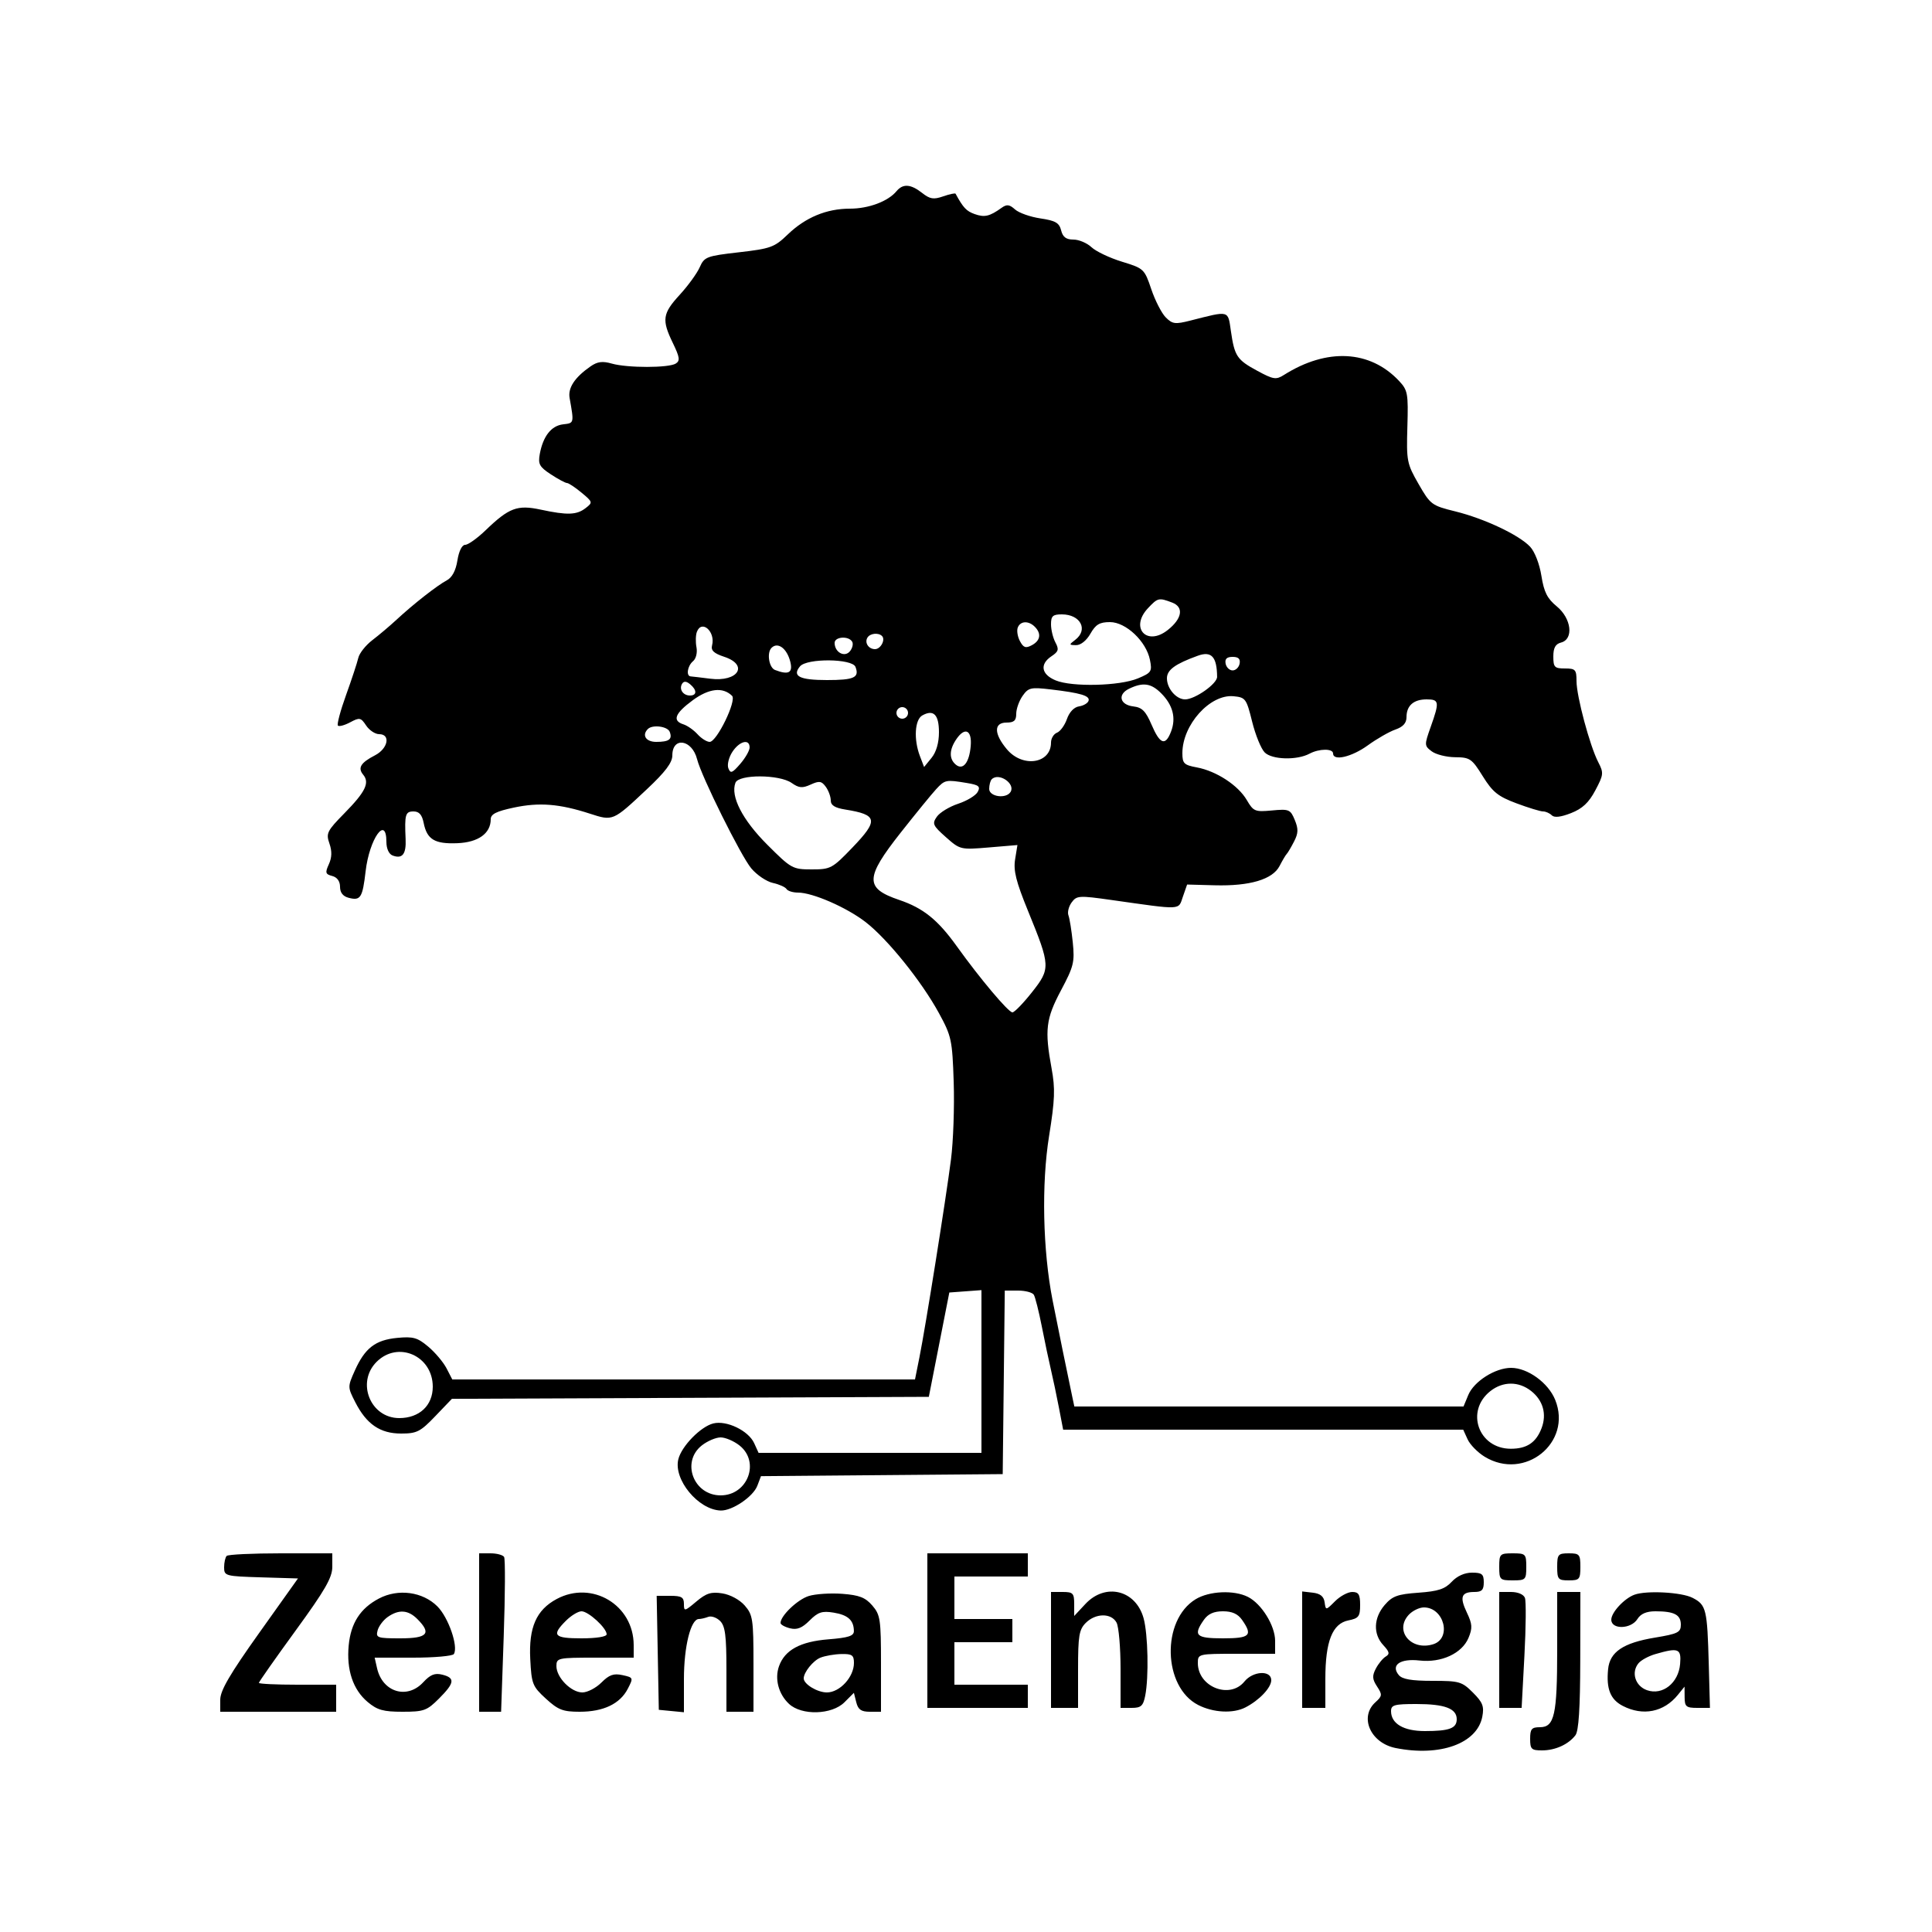 <svg xmlns="http://www.w3.org/2000/svg" width="500" height="500" viewBox="0 0 500 500" version="1.1">
	<path d="M 232.017 49.479 C 229.831 52.114, 224.804 54, 219.968 54 C 213.893 54, 208.443 56.269, 203.820 60.724 C 200.427 63.993, 199.446 64.349, 191.245 65.290 C 182.836 66.256, 182.281 66.467, 181.085 69.169 C 180.390 70.741, 178.073 73.934, 175.937 76.264 C 171.444 81.165, 171.217 82.750, 174.140 88.789 C 175.918 92.461, 176.045 93.358, 174.890 94.089 C 173.067 95.244, 162.349 95.247, 158.331 94.095 C 155.927 93.406, 154.617 93.577, 152.837 94.814 C 148.745 97.658, 146.949 100.369, 147.416 103 C 148.581 109.574, 148.602 109.488, 145.728 109.819 C 142.674 110.170, 140.536 112.895, 139.694 117.512 C 139.220 120.113, 139.611 120.830, 142.558 122.762 C 144.436 123.993, 146.316 125.002, 146.736 125.005 C 147.156 125.008, 148.850 126.131, 150.500 127.501 C 153.419 129.924, 153.447 130.032, 151.559 131.496 C 149.244 133.289, 146.831 133.372, 139.934 131.892 C 133.878 130.594, 131.740 131.396, 125.656 137.250 C 123.513 139.313, 121.143 141, 120.391 141 C 119.567 141, 118.767 142.603, 118.378 145.036 C 117.954 147.690, 117.008 149.458, 115.616 150.199 C 113.120 151.527, 107 156.323, 102.615 160.387 C 100.902 161.976, 98.087 164.354, 96.360 165.672 C 94.633 166.991, 92.995 169.067, 92.720 170.285 C 92.444 171.503, 91.023 175.816, 89.562 179.869 C 88.100 183.921, 87.151 187.485, 87.453 187.787 C 87.756 188.089, 89.188 187.702, 90.636 186.927 C 93.059 185.631, 93.387 185.697, 94.756 187.759 C 95.574 188.992, 97.089 190, 98.122 190 C 101.147 190, 100.425 193.729, 97.063 195.467 C 93.335 197.395, 92.525 198.723, 93.997 200.496 C 95.724 202.578, 94.577 204.932, 89.137 210.467 C 84.642 215.039, 84.334 215.660, 85.253 218.295 C 85.947 220.288, 85.903 221.918, 85.106 223.667 C 84.107 225.860, 84.218 226.244, 85.981 226.705 C 87.257 227.039, 88 228.067, 88 229.500 C 88 231.004, 88.751 231.963, 90.233 232.351 C 93.313 233.156, 93.825 232.354, 94.620 225.487 C 95.594 217.067, 100 210.848, 100 217.893 C 100 219.615, 100.644 221.033, 101.590 221.396 C 104.120 222.367, 105.151 221.072, 104.972 217.148 C 104.682 210.780, 104.906 210, 107.025 210 C 108.472 210, 109.220 210.850, 109.646 212.978 C 110.501 217.257, 112.492 218.455, 118.359 218.219 C 123.774 218.002, 127 215.690, 127 212.026 C 127 210.692, 128.433 209.969, 132.998 209 C 139.569 207.606, 144.780 208.022, 152.634 210.566 C 158.653 212.516, 158.581 212.546, 167.380 204.284 C 172.205 199.754, 174 197.373, 174 195.503 C 174 190.564, 179.121 191.362, 180.411 196.502 C 181.526 200.945, 191.766 221.569, 194.428 224.732 C 195.872 226.449, 198.387 228.146, 200.016 228.503 C 201.644 228.861, 203.234 229.569, 203.548 230.077 C 203.861 230.585, 205.200 231, 206.522 231 C 210.309 231, 219.075 234.821, 224 238.619 C 229.659 242.982, 238.509 253.966, 242.996 262.195 C 246.248 268.160, 246.455 269.124, 246.817 280.057 C 247.027 286.413, 246.712 295.413, 246.116 300.057 C 244.786 310.419, 239.527 343.402, 237.954 351.250 L 236.801 357 176.926 357 L 117.051 357 115.562 354.119 C 114.742 352.535, 112.614 350.011, 110.831 348.512 C 108.036 346.160, 106.930 345.848, 102.785 346.247 C 97.136 346.789, 94.436 348.876, 91.820 354.722 C 89.956 358.888, 89.958 358.997, 91.938 362.878 C 94.851 368.588, 98.375 371, 103.806 371 C 107.876 371, 108.785 370.538, 112.647 366.508 L 116.952 362.015 178.665 361.758 L 240.379 361.500 243.031 348 L 245.683 334.500 249.842 334.193 L 254 333.885 254 354.943 L 254 376 225.161 376 L 196.321 376 195.178 373.492 C 193.701 370.250, 188.043 367.521, 184.593 368.387 C 181.337 369.205, 176.405 374.251, 175.556 377.634 C 174.239 382.882, 180.695 390.722, 186.500 390.923 C 189.472 391.026, 194.916 387.352, 195.995 384.514 L 196.940 382.029 228.220 381.764 L 259.500 381.500 259.768 357.750 L 260.036 334 263.459 334 C 265.342 334, 267.183 334.487, 267.551 335.082 C 267.918 335.677, 268.853 339.389, 269.627 343.332 C 270.402 347.274, 271.463 352.300, 271.985 354.500 C 272.507 356.700, 273.431 361.088, 274.038 364.250 L 275.142 370 326.910 370 L 378.679 370 379.819 372.502 C 380.446 373.879, 382.431 375.902, 384.230 376.999 C 394.594 383.318, 406.952 373.364, 402.488 362.292 C 400.708 357.876, 395.371 354, 391.071 354 C 386.961 354, 381.451 357.497, 379.985 361.036 L 378.757 364 328.398 364 L 278.038 364 277.559 361.750 C 276.299 355.824, 273.637 342.789, 272.404 336.500 C 269.868 323.567, 269.504 306.403, 271.504 293.972 C 273.006 284.637, 273.114 281.742, 272.153 276.525 C 270.316 266.559, 270.668 263.652, 274.604 256.264 C 277.869 250.137, 278.154 248.974, 277.637 243.917 C 277.323 240.847, 276.816 237.684, 276.511 236.889 C 276.206 236.093, 276.579 234.591, 277.340 233.549 C 278.644 231.766, 279.243 231.729, 287.612 232.913 C 306.183 235.539, 304.895 235.598, 306.129 232.061 L 307.224 228.918 314.362 229.112 C 323.437 229.358, 329.360 227.597, 331.148 224.122 C 331.890 222.680, 332.723 221.275, 333 221 C 333.277 220.725, 334.129 219.285, 334.894 217.800 C 336.010 215.633, 336.047 214.528, 335.084 212.203 C 333.956 209.481, 333.599 209.332, 329.192 209.746 C 324.795 210.160, 324.385 209.991, 322.672 207.057 C 320.442 203.238, 314.796 199.547, 309.750 198.607 C 306.407 197.985, 306 197.584, 306 194.915 C 306 187.572, 313.168 179.601, 319.244 180.186 C 322.344 180.485, 322.574 180.800, 324.053 186.768 C 324.908 190.215, 326.369 193.798, 327.302 194.730 C 329.193 196.621, 335.634 196.801, 338.898 195.054 C 341.393 193.719, 345 193.687, 345 195 C 345 197.034, 349.828 195.907, 353.972 192.906 C 356.321 191.204, 359.539 189.360, 361.122 188.808 C 363.118 188.112, 364 187.129, 364 185.602 C 364 182.622, 365.833 181, 369.200 181 C 372.478 181, 372.572 181.621, 370.274 188.090 C 368.597 192.813, 368.604 192.991, 370.524 194.443 C 371.611 195.264, 374.345 195.951, 376.601 195.968 C 380.415 195.998, 380.913 196.341, 383.739 200.886 C 386.289 204.989, 387.682 206.111, 392.425 207.886 C 395.533 209.049, 398.643 210, 399.338 210 C 400.032 210, 401.049 210.449, 401.599 210.999 C 402.264 211.664, 403.931 211.474, 406.587 210.430 C 409.535 209.272, 411.175 207.734, 412.870 204.540 C 415.017 200.492, 415.065 200.026, 413.619 197.230 C 411.446 193.028, 408 180.173, 408 176.270 C 408 173.303, 407.722 173, 405 173 C 402.313 173, 402 172.677, 402 169.906 C 402 167.654, 402.544 166.671, 404 166.290 C 407.328 165.419, 406.690 160.053, 402.888 156.927 C 400.422 154.900, 399.578 153.223, 398.916 149.031 C 398.431 145.967, 397.193 142.770, 395.997 141.496 C 393.124 138.439, 384.162 134.207, 376.613 132.345 C 370.524 130.842, 370.185 130.589, 367.127 125.263 C 364.107 120.006, 363.967 119.295, 364.227 110.458 C 364.481 101.828, 364.330 100.994, 362.084 98.597 C 354.574 90.580, 343.395 90, 332.260 97.050 C 330.249 98.323, 329.548 98.214, 325.425 95.984 C 320.104 93.107, 319.503 92.204, 318.551 85.648 C 317.767 80.243, 318.264 80.370, 308.073 82.963 C 304.136 83.965, 303.430 83.875, 301.704 82.149 C 300.636 81.081, 298.949 77.798, 297.954 74.854 C 296.183 69.608, 296.029 69.464, 290.362 67.726 C 287.181 66.751, 283.632 65.063, 282.475 63.976 C 281.318 62.889, 279.211 62, 277.794 62 C 275.912 62, 275.055 61.357, 274.618 59.615 C 274.128 57.664, 273.154 57.102, 269.260 56.526 C 266.642 56.139, 263.686 55.094, 262.691 54.203 C 261.234 52.898, 260.554 52.820, 259.191 53.798 C 256.113 56.008, 254.792 56.313, 252.237 55.402 C 250.097 54.639, 249.275 53.762, 247.301 50.134 C 247.192 49.933, 245.751 50.240, 244.099 50.816 C 241.611 51.683, 240.673 51.531, 238.640 49.931 C 235.700 47.619, 233.676 47.481, 232.017 49.479 M 297.092 157.402 C 292.346 162.454, 296.746 167.348, 302.186 163.069 C 305.948 160.109, 306.439 157.118, 303.356 155.945 C 299.902 154.632, 299.636 154.694, 297.092 157.402 M 272 161.566 C 272 162.977, 272.514 165.092, 273.142 166.265 C 274.105 168.064, 273.948 168.623, 272.142 169.822 C 269.022 171.893, 269.470 174.538, 273.202 176.084 C 277.445 177.841, 289.767 177.542, 294.494 175.567 C 297.992 174.105, 298.205 173.777, 297.605 170.776 C 296.644 165.971, 291.383 161, 287.257 161 C 284.582 161, 283.564 161.603, 282.203 163.994 C 281.189 165.777, 279.692 166.977, 278.500 166.962 C 276.625 166.938, 276.609 166.853, 278.250 165.608 C 281.717 162.976, 279.641 159, 274.800 159 C 272.461 159, 272 159.422, 272 161.566 M 263.392 162.422 C 263.092 163.204, 263.350 164.785, 263.965 165.935 C 264.873 167.632, 265.452 167.828, 267.042 166.978 C 269.268 165.786, 269.558 163.958, 267.800 162.200 C 266.179 160.579, 264.058 160.686, 263.392 162.422 M 180.355 163.517 C 180.035 164.351, 179.986 166.148, 180.247 167.510 C 180.515 168.913, 180.130 170.477, 179.360 171.116 C 177.910 172.320, 177.500 174.966, 178.750 175.051 C 179.162 175.079, 181.426 175.347, 183.781 175.648 C 191.010 176.570, 193.867 172.101, 187.411 169.971 C 184.752 169.093, 183.941 168.333, 184.281 167.035 C 185.211 163.478, 181.609 160.250, 180.355 163.517 M 224.500 165 C 223.684 166.320, 224.777 168, 226.452 168 C 227.915 168, 229.219 165.552, 228.264 164.598 C 227.332 163.665, 225.183 163.895, 224.500 165 M 216 166.378 C 216 168.810, 218.568 170.225, 219.953 168.556 C 220.624 167.748, 220.882 166.618, 220.527 166.044 C 219.578 164.508, 216 164.772, 216 166.378 M 199.667 167.667 C 198.394 168.940, 199.009 172.789, 200.582 173.393 C 204.094 174.741, 205.246 174.118, 204.529 171.260 C 203.659 167.795, 201.290 166.044, 199.667 167.667 M 310 169.700 C 304.112 171.830, 302 173.372, 302 175.543 C 302 178.199, 304.414 181, 306.703 181 C 309.268 181, 315.001 176.963, 314.986 175.168 C 314.944 169.975, 313.529 168.424, 310 169.700 M 317.190 171.750 C 317.376 172.713, 318.190 173.500, 319 173.500 C 319.810 173.500, 320.624 172.713, 320.810 171.750 C 321.046 170.522, 320.506 170, 319 170 C 317.494 170, 316.954 170.522, 317.190 171.750 M 207.036 172.456 C 204.932 174.992, 206.913 176, 214 176 C 221.065 176, 222.458 175.358, 221.396 172.590 C 220.565 170.423, 208.815 170.313, 207.036 172.456 M 176.530 176.951 C 175.667 178.348, 176.767 180, 178.559 180 C 180.395 180, 180.410 178.585, 178.589 177.074 C 177.624 176.273, 176.973 176.235, 176.530 176.951 M 292.210 178.239 C 289.148 179.713, 289.806 182.418, 293.325 182.823 C 295.572 183.081, 296.513 184.031, 298.031 187.573 C 300.212 192.661, 301.617 193.139, 303.080 189.289 C 304.408 185.797, 303.533 182.442, 300.505 179.414 C 297.898 176.807, 295.799 176.510, 292.210 178.239 M 179.250 181.247 C 174.653 184.635, 173.928 186.525, 176.868 187.458 C 177.896 187.784, 179.540 188.940, 180.523 190.026 C 181.506 191.111, 182.920 192, 183.666 192 C 185.509 192, 190.705 181.299, 189.456 180.076 C 187.059 177.732, 183.459 178.145, 179.250 181.247 M 264.641 180.101 C 263.739 181.390, 263 183.470, 263 184.723 C 263 186.485, 262.435 187, 260.500 187 C 257.158 187, 257.195 189.890, 260.589 193.923 C 264.665 198.767, 272 197.645, 272 192.178 C 272 191.098, 272.696 189.947, 273.547 189.620 C 274.399 189.294, 275.558 187.697, 276.125 186.073 C 276.750 184.278, 277.976 182.997, 279.249 182.809 C 280.401 182.639, 281.511 181.991, 281.715 181.369 C 282.143 180.068, 279.697 179.334, 271.850 178.412 C 266.766 177.815, 266.141 177.961, 264.641 180.101 M 232 184.500 C 232 185.325, 232.675 186, 233.500 186 C 234.325 186, 235 185.325, 235 184.500 C 235 183.675, 234.325 183, 233.500 183 C 232.675 183, 232 183.675, 232 184.500 M 238.690 185.154 C 236.732 186.249, 236.433 191.390, 238.078 195.685 L 239.155 198.500 241.078 196.139 C 242.307 194.629, 243 192.235, 243 189.496 C 243 184.937, 241.599 183.526, 238.690 185.154 M 167.667 188.667 C 166.052 190.282, 167.169 192, 169.833 192 C 173.161 192, 174.063 191.329, 173.324 189.402 C 172.775 187.970, 168.871 187.463, 167.667 188.667 M 247.593 191.170 C 245.639 193.961, 245.557 196.388, 247.367 197.890 C 249.226 199.433, 250.858 197.380, 251.222 193.041 C 251.560 188.996, 249.765 188.070, 247.593 191.170 M 189.539 194.581 C 188.609 196, 188.140 197.913, 188.497 198.831 C 189.053 200.258, 189.498 200.093, 191.573 197.694 C 192.908 196.151, 194 194.239, 194 193.444 C 194 191.115, 191.371 191.784, 189.539 194.581 M 190.333 202.575 C 188.995 206.061, 192.126 212.163, 198.547 218.584 C 204.759 224.796, 205.125 225, 210.068 225 C 214.966 225, 215.393 224.771, 220.615 219.336 C 227.419 212.254, 227.153 210.851, 218.750 209.508 C 216.061 209.079, 215 208.411, 215 207.146 C 215 206.176, 214.419 204.588, 213.709 203.617 C 212.614 202.119, 212.022 202.033, 209.799 203.046 C 207.643 204.028, 206.771 203.953, 204.867 202.620 C 201.690 200.394, 191.182 200.362, 190.333 202.575 M 256.667 201.667 C 256.300 202.033, 256 203.158, 256 204.167 C 256 206.194, 260.376 206.819, 261.527 204.956 C 262.858 202.803, 258.488 199.846, 256.667 201.667 M 242.266 204.250 C 241.120 205.488, 236.992 210.546, 233.092 215.492 C 223.837 227.227, 223.780 229.879, 232.720 232.905 C 238.946 235.013, 242.698 238.033, 247.625 244.904 C 253.620 253.264, 260.972 262, 262.013 262 C 262.530 262, 264.798 259.666, 267.053 256.814 C 271.918 250.659, 271.888 250.039, 266.043 235.729 C 262.947 228.148, 262.238 225.311, 262.710 222.397 L 263.311 218.696 255.906 219.318 C 248.580 219.934, 248.460 219.905, 244.784 216.644 C 241.402 213.643, 241.194 213.169, 242.462 211.357 C 243.229 210.263, 245.716 208.754, 247.989 208.004 C 250.263 207.253, 252.531 205.877, 253.029 204.945 C 253.787 203.530, 253.324 203.150, 250.218 202.637 C 244.789 201.739, 244.544 201.789, 242.266 204.250 M 97.455 352.455 C 92.140 357.769, 95.862 367, 103.320 367 C 108.526 367, 112 363.751, 112 358.882 C 112 350.874, 103.008 346.901, 97.455 352.455 M 385.712 360.012 C 379.154 365.171, 382.614 374.936, 391 374.936 C 395.154 374.936, 397.542 373.336, 398.962 369.599 C 400.344 365.965, 399.343 362.415, 396.253 359.984 C 393.025 357.445, 388.961 357.456, 385.712 360.012 M 181.635 374.073 C 176.219 378.333, 179.481 387, 186.500 387 C 193.519 387, 196.781 378.333, 191.365 374.073 C 189.916 372.933, 187.727 372, 186.500 372 C 185.273 372, 183.084 372.933, 181.635 374.073 M 58.667 402.667 C 58.300 403.033, 58 404.367, 58 405.630 C 58 407.846, 58.338 407.938, 67.558 408.214 L 77.116 408.500 67.058 422.628 C 59.479 433.274, 57 437.526, 57 439.878 L 57 443 72 443 L 87 443 87 439.500 L 87 436 77 436 C 71.500 436, 67 435.787, 67 435.526 C 67 435.265, 71.275 429.178, 76.500 422 C 84.173 411.459, 86 408.280, 86 405.474 L 86 402 72.667 402 C 65.333 402, 59.033 402.300, 58.667 402.667 M 124 422.500 L 124 443 126.843 443 L 129.686 443 130.363 423.438 C 130.736 412.678, 130.780 403.453, 130.461 402.938 C 130.143 402.422, 128.559 402, 126.941 402 L 124 402 124 422.500 M 240 422 L 240 442 253 442 L 266 442 266 439 L 266 436 256.500 436 L 247 436 247 430.500 L 247 425 254.500 425 L 262 425 262 422 L 262 419 254.500 419 L 247 419 247 413.500 L 247 408 256.500 408 L 266 408 266 405 L 266 402 253 402 L 240 402 240 422 M 388 405.500 C 388 408.833, 388.167 409, 391.500 409 C 394.833 409, 395 408.833, 395 405.500 C 395 402.167, 394.833 402, 391.500 402 C 388.167 402, 388 402.167, 388 405.500 M 403 405.500 C 403 408.722, 403.238 409, 406 409 C 408.762 409, 409 408.722, 409 405.500 C 409 402.278, 408.762 402, 406 402 C 403.238 402, 403 402.278, 403 405.500 M 375.702 409.366 C 373.953 411.246, 372.184 411.827, 367.099 412.191 C 361.670 412.580, 360.341 413.064, 358.349 415.380 C 355.474 418.723, 355.332 422.906, 357.995 425.764 C 359.591 427.477, 359.720 428.066, 358.641 428.703 C 357.899 429.141, 356.744 430.543, 356.075 431.817 C 355.084 433.704, 355.140 434.565, 356.380 436.457 C 357.774 438.584, 357.738 438.927, 355.951 440.545 C 351.717 444.376, 354.689 451.088, 361.194 452.389 C 372.688 454.688, 382.278 451.223, 383.615 444.290 C 384.133 441.604, 383.738 440.584, 381.194 438.040 C 378.351 435.197, 377.671 435, 370.699 435 C 365.293 435, 362.903 434.588, 362 433.500 C 359.858 430.919, 362.354 429.173, 367.377 429.739 C 373.033 430.377, 378.387 427.894, 380.059 423.858 C 381.103 421.337, 381.035 420.297, 379.634 417.360 C 377.698 413.298, 378.164 412, 381.559 412 C 383.496 412, 384 411.484, 384 409.500 C 384 407.380, 383.537 407, 380.952 407 C 379.034 407, 377.088 407.877, 375.702 409.366 M 98.071 413.695 C 93.261 416.227, 90.799 420.037, 90.244 425.809 C 89.634 432.159, 91.342 437.268, 95.143 440.467 C 97.635 442.564, 99.190 443, 104.177 443 C 109.693 443, 110.486 442.714, 113.600 439.600 C 117.661 435.539, 117.842 434.249, 114.472 433.404 C 112.534 432.917, 111.377 433.380, 109.519 435.384 C 105.357 439.876, 98.992 437.937, 97.586 431.750 L 96.962 429 106.922 429 C 112.400 429, 117.142 428.579, 117.460 428.064 C 118.660 426.122, 116.055 418.593, 113.192 415.730 C 109.392 411.931, 103.047 411.077, 98.071 413.695 M 144.062 413.827 C 138.801 416.649, 136.814 421.167, 137.230 429.363 C 137.557 435.809, 137.802 436.431, 141.274 439.613 C 144.458 442.530, 145.673 443, 150.035 443 C 156.172 443, 160.456 440.953, 162.469 437.059 C 163.945 434.205, 163.920 434.141, 161.089 433.519 C 158.818 433.021, 157.661 433.430, 155.648 435.443 C 154.242 436.849, 152.024 438, 150.720 438 C 147.805 438, 144 434.142, 144 431.186 C 144 429.084, 144.384 429, 154 429 L 164 429 163.998 425.750 C 163.993 415.361, 153.217 408.917, 144.062 413.827 M 180.195 414.490 C 177.146 417.055, 177 417.082, 177 415.089 C 177 413.365, 176.383 413, 173.473 413 L 169.947 413 170.223 427.750 L 170.500 442.500 173.750 442.813 L 177 443.127 177 434.531 C 177 426.109, 178.770 419, 180.867 419 C 181.400 419, 182.490 418.749, 183.289 418.442 C 184.088 418.136, 185.475 418.618, 186.371 419.514 C 187.678 420.820, 188 423.306, 188 432.071 L 188 443 191.500 443 L 195 443 195 430.556 C 195 419.085, 194.824 417.909, 192.750 415.522 C 191.444 414.019, 189.008 412.695, 186.945 412.367 C 184.055 411.907, 182.791 412.305, 180.195 414.490 M 209.313 413.044 C 206.420 413.934, 202 418.154, 202 420.026 C 202 420.443, 203.102 421.060, 204.448 421.398 C 206.275 421.856, 207.564 421.345, 209.522 419.387 C 211.704 417.205, 212.754 416.861, 215.743 417.346 C 219.453 417.948, 220.958 419.317, 220.985 422.113 C 220.997 423.383, 219.593 423.839, 214.380 424.258 C 207.099 424.842, 203.101 427.019, 201.606 431.212 C 200.437 434.492, 201.488 438.445, 204.201 440.972 C 207.478 444.026, 215.295 443.796, 218.539 440.552 L 220.988 438.103 221.602 440.552 C 222.077 442.443, 222.874 443, 225.108 443 L 228 443 228 430.556 C 228 419.090, 227.823 417.907, 225.750 415.505 C 223.956 413.428, 222.384 412.814, 218 412.482 C 214.975 412.252, 211.066 412.505, 209.313 413.044 M 272 427 L 272 442 275.500 442 L 279 442 279 432 C 279 423.333, 279.267 421.733, 281 420 C 283.555 417.445, 287.614 417.411, 288.965 419.934 C 289.534 420.998, 290 426.398, 290 431.934 L 290 442 292.875 442 C 295.295 442, 295.849 441.505, 296.375 438.875 C 297.338 434.060, 297.106 422.920, 295.956 418.779 C 293.926 411.473, 286.083 409.559, 280.901 415.106 L 278 418.212 278 415.106 C 278 412.322, 277.689 412, 275 412 L 272 412 272 427 M 309.420 413.886 C 300.523 419.311, 300.943 436.568, 310.085 441.248 C 313.995 443.250, 319.134 443.514, 322.316 441.875 C 325.917 440.020, 329 436.769, 329 434.826 C 329 432.201, 324.280 432.433, 322.066 435.167 C 318.272 439.852, 310 436.577, 310 430.389 C 310 428.030, 310.124 428, 320 428 L 330 428 330 424.648 C 330 420.729, 326.497 415.064, 322.970 413.279 C 319.351 411.448, 312.947 411.735, 309.420 413.886 M 337 426.934 L 337 442 340 442 L 343 442 343 434.468 C 343 424.787, 344.813 420.187, 348.956 419.359 C 351.626 418.825, 352 418.336, 352 415.375 C 352 412.642, 351.611 412, 349.955 412 C 348.830 412, 346.830 413.079, 345.511 414.398 C 343.115 416.794, 343.112 416.794, 342.806 414.648 C 342.592 413.145, 341.675 412.405, 339.750 412.184 L 337 411.867 337 426.934 M 388 427 L 388 442 390.898 442 L 393.795 442 394.516 428.531 C 394.913 421.123, 394.973 414.373, 394.650 413.531 C 394.302 412.622, 392.831 412, 391.031 412 L 388 412 388 427 M 403 426.935 C 403 443.811, 402.289 447, 398.525 447 C 396.386 447, 396 447.459, 396 450 C 396 452.681, 396.326 453, 399.066 453 C 402.500 453, 405.891 451.466, 407.718 449.087 C 408.567 447.981, 408.946 442.124, 408.968 429.750 L 409 412 406 412 L 403 412 403 426.935 M 423 412.706 C 420.356 413.673, 417 417.291, 417 419.174 C 417 421.776, 422.116 421.645, 423.768 419 C 424.620 417.635, 426.100 417, 428.427 417 C 433.299 417, 435 417.895, 435 420.459 C 435 422.453, 434.247 422.829, 428.286 423.817 C 420.077 425.177, 416.617 427.512, 416.176 431.987 C 415.674 437.089, 416.767 439.828, 419.965 441.482 C 425.190 444.184, 430.608 443.102, 434.228 438.633 L 435.956 436.500 435.978 439.250 C 435.997 441.684, 436.375 442, 439.266 442 L 442.532 442 442.227 430.750 C 441.838 416.415, 441.579 415.351, 438.035 413.518 C 435.209 412.057, 426.120 411.566, 423 412.706 M 364.536 417.960 C 360.803 422.085, 365.234 427.330, 370.926 425.524 C 375.768 423.987, 373.734 416, 368.500 416 C 367.295 416, 365.512 416.882, 364.536 417.960 M 100.347 418.469 C 99.193 419.278, 98.010 420.853, 97.718 421.969 C 97.225 423.854, 97.647 424, 103.594 424 C 110.652 424, 111.752 422.752, 108 419 C 105.626 416.626, 103.217 416.459, 100.347 418.469 M 146.455 419.455 C 142.670 423.239, 143.347 424, 150.500 424 C 154.355 424, 157 423.575, 157 422.955 C 157 421.328, 152.275 417, 150.500 417 C 149.625 417, 147.805 418.105, 146.455 419.455 M 311.557 419.223 C 308.728 423.261, 309.493 424, 316.500 424 C 323.507 424, 324.272 423.261, 321.443 419.223 C 320.356 417.670, 318.866 417, 316.500 417 C 314.134 417, 312.644 417.670, 311.557 419.223 M 428.376 428.086 C 426.657 428.584, 424.710 429.644, 424.049 430.441 C 422.080 432.814, 423.197 436.354, 426.252 437.424 C 430.268 438.830, 434.392 435.566, 434.810 430.651 C 435.152 426.631, 434.412 426.336, 428.376 428.086 M 212.315 429.007 C 210.439 429.763, 208 432.790, 208 434.363 C 208 435.861, 211.528 438, 213.999 438 C 217.341 438, 221 434.010, 221 430.365 C 221 428.350, 220.518 428.009, 217.750 428.063 C 215.963 428.098, 213.517 428.523, 212.315 429.007 M 360 442.845 C 360 446.082, 363.254 448, 368.747 448 C 375.101 448, 377 447.293, 377 444.928 C 377 442.166, 373.902 441, 366.566 441 C 360.851 441, 360 441.239, 360 442.845" stroke="none" fill="black" fill-rule="evenodd"/>
</svg>